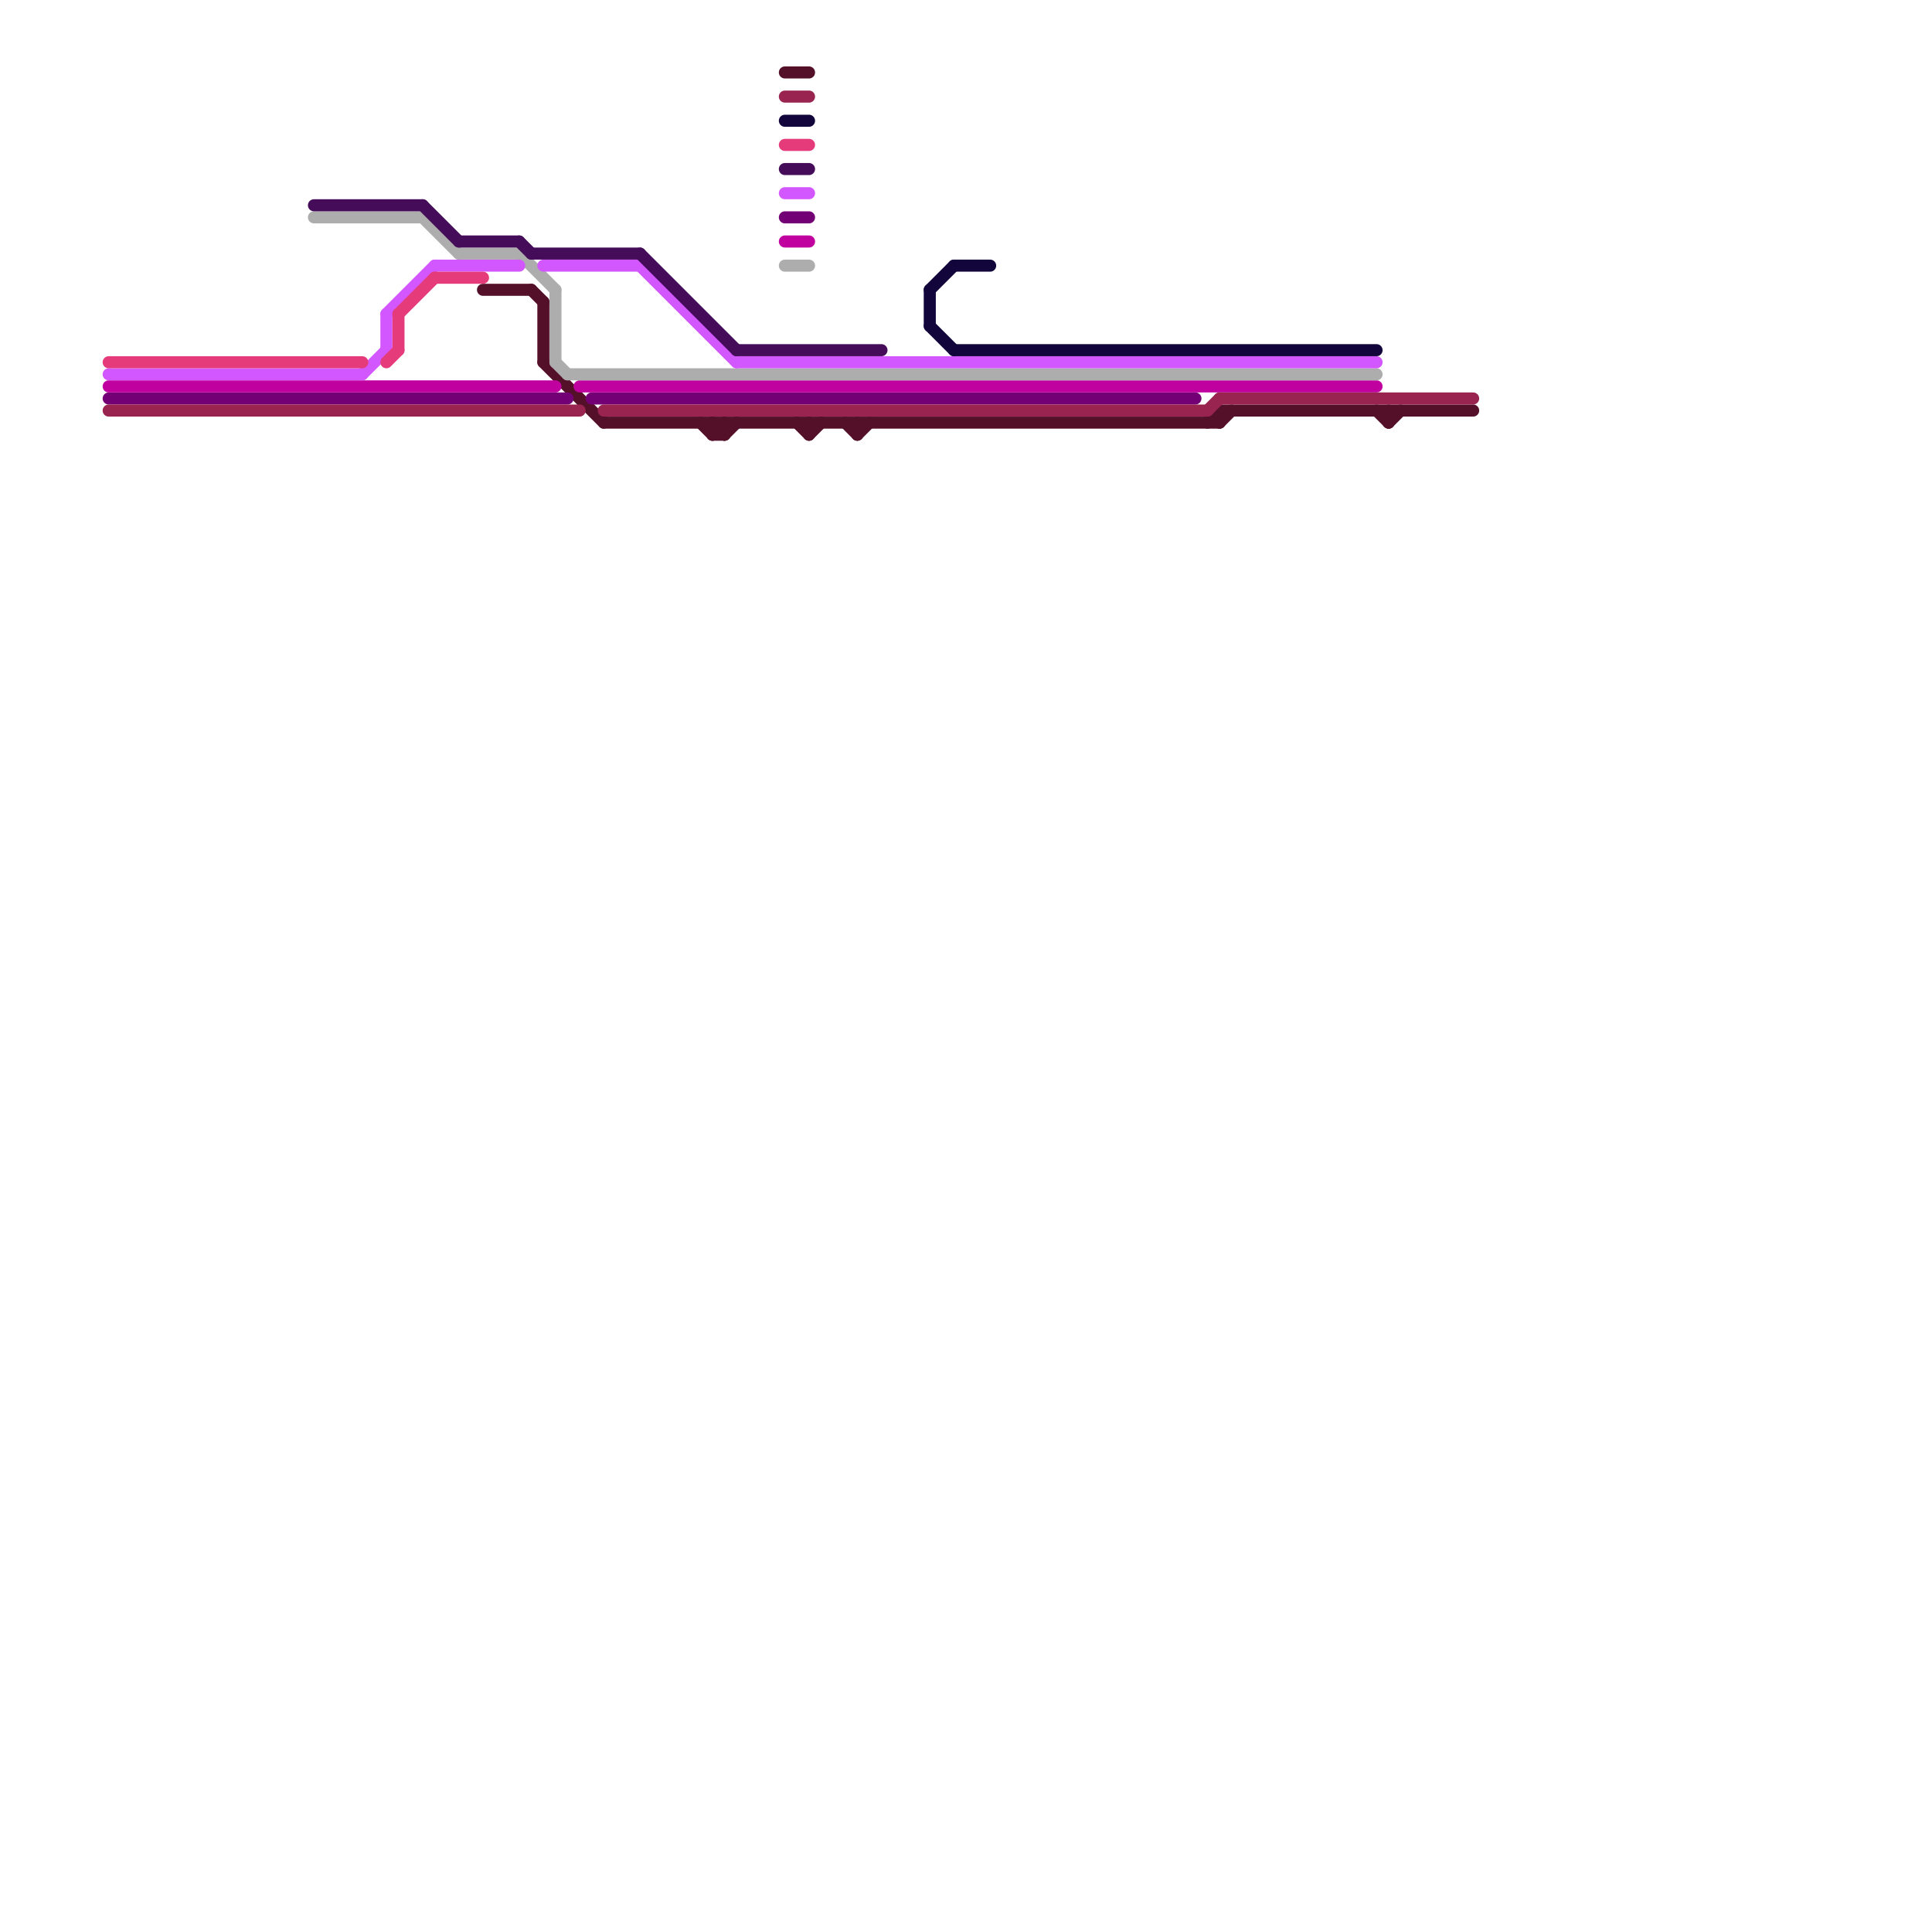 
<svg version="1.1" xmlns="http://www.w3.org/2000/svg" viewBox="0 0 160 160">
<style>text { font: 1px Helvetica; font-weight: 600; white-space: pre; dominant-baseline: central; } line { stroke-width: 1; fill: none; stroke-linecap: round; stroke-linejoin: round; } .c0 { stroke: #551029 } .c1 { stroke: #740075 } .c2 { stroke: #c0009f } .c3 { stroke: #adadad } .c4 { stroke: #d357fe } .c5 { stroke: #e63b7a } .c6 { stroke: #450d59 } .c7 { stroke: #11053b } .c8 { stroke: #99244f } .w1 { stroke-width: 1; }</style><defs><g id="wm-xf"><circle r="1.2" fill="#000"/><circle r="0.9" fill="#fff"/><circle r="0.6" fill="#000"/><circle r="0.3" fill="#fff"/></g><g id="wm"><circle r="0.6" fill="#000"/><circle r="0.3" fill="#fff"/></g><g id="csm-740075"><circle r="0.4" fill="#740075"/><circle r="0.2" fill="#fff"/></g><g id="csm-99244f"><circle r="0.4" fill="#99244f"/><circle r="0.2" fill="#fff"/></g><g id="csm-450d59"><circle r="0.4" fill="#450d59"/><circle r="0.2" fill="#fff"/></g><g id="csm-adadad"><circle r="0.4" fill="#adadad"/><circle r="0.2" fill="#fff"/></g><g id="csm-c0009f"><circle r="0.4" fill="#c0009f"/><circle r="0.2" fill="#fff"/></g></defs><line class="c0 " x1="101" y1="34" x2="101" y2="35"/><line class="c0 " x1="66" y1="35" x2="67" y2="36"/><line class="c0 " x1="59" y1="36" x2="60" y2="35"/><line class="c0 " x1="45" y1="30" x2="50" y2="35"/><line class="c0 " x1="60" y1="35" x2="60" y2="36"/><line class="c0 " x1="59" y1="35" x2="59" y2="36"/><line class="c0 " x1="114" y1="34" x2="115" y2="35"/><line class="c0 " x1="44" y1="24" x2="45" y2="25"/><line class="c0 " x1="71" y1="36" x2="72" y2="35"/><line class="c0 " x1="115" y1="34" x2="115" y2="35"/><line class="c0 " x1="45" y1="25" x2="45" y2="30"/><line class="c0 " x1="67" y1="36" x2="68" y2="35"/><line class="c0 " x1="58" y1="35" x2="59" y2="36"/><line class="c0 " x1="40" y1="24" x2="44" y2="24"/><line class="c0 " x1="65" y1="6" x2="67" y2="6"/><line class="c0 " x1="70" y1="35" x2="71" y2="36"/><line class="c0 " x1="101" y1="35" x2="102" y2="34"/><line class="c0 " x1="59" y1="35" x2="60" y2="36"/><line class="c0 " x1="71" y1="35" x2="71" y2="36"/><line class="c0 " x1="50" y1="35" x2="101" y2="35"/><line class="c0 " x1="59" y1="36" x2="60" y2="36"/><line class="c0 " x1="115" y1="35" x2="116" y2="34"/><line class="c0 " x1="100" y1="35" x2="101" y2="34"/><line class="c0 " x1="101" y1="34" x2="122" y2="34"/><line class="c0 " x1="67" y1="35" x2="67" y2="36"/><line class="c0 " x1="60" y1="36" x2="61" y2="35"/><line class="c1 " x1="65" y1="18" x2="67" y2="18"/><line class="c1 " x1="49" y1="33" x2="99" y2="33"/><line class="c1 " x1="9" y1="33" x2="47" y2="33"/><line class="c2 " x1="48" y1="32" x2="114" y2="32"/><line class="c2 " x1="9" y1="32" x2="46" y2="32"/><line class="c2 " x1="65" y1="20" x2="67" y2="20"/><line class="c3 " x1="46" y1="24" x2="46" y2="30"/><line class="c3 " x1="26" y1="18" x2="35" y2="18"/><line class="c3 " x1="47" y1="31" x2="114" y2="31"/><line class="c3 " x1="35" y1="18" x2="38" y2="21"/><line class="c3 " x1="46" y1="30" x2="47" y2="31"/><line class="c3 " x1="43" y1="21" x2="46" y2="24"/><line class="c3 " x1="65" y1="22" x2="67" y2="22"/><line class="c3 " x1="38" y1="21" x2="43" y2="21"/><line class="c4 " x1="65" y1="16" x2="67" y2="16"/><line class="c4 " x1="32" y1="26" x2="32" y2="29"/><line class="c4 " x1="30" y1="31" x2="32" y2="29"/><line class="c4 " x1="32" y1="26" x2="36" y2="22"/><line class="c4 " x1="9" y1="31" x2="30" y2="31"/><line class="c4 " x1="61" y1="30" x2="114" y2="30"/><line class="c4 " x1="53" y1="22" x2="61" y2="30"/><line class="c4 " x1="45" y1="22" x2="53" y2="22"/><line class="c4 " x1="36" y1="22" x2="43" y2="22"/><line class="c5 " x1="65" y1="12" x2="67" y2="12"/><line class="c5 " x1="33" y1="26" x2="36" y2="23"/><line class="c5 " x1="36" y1="23" x2="40" y2="23"/><line class="c5 " x1="9" y1="30" x2="30" y2="30"/><line class="c5 " x1="32" y1="30" x2="33" y2="29"/><line class="c5 " x1="33" y1="26" x2="33" y2="29"/><line class="c6 " x1="35" y1="17" x2="38" y2="20"/><line class="c6 " x1="26" y1="17" x2="35" y2="17"/><line class="c6 " x1="43" y1="20" x2="44" y2="21"/><line class="c6 " x1="61" y1="29" x2="73" y2="29"/><line class="c6 " x1="38" y1="20" x2="43" y2="20"/><line class="c6 " x1="53" y1="21" x2="61" y2="29"/><line class="c6 " x1="44" y1="21" x2="53" y2="21"/><line class="c6 " x1="65" y1="14" x2="67" y2="14"/><line class="c7 " x1="79" y1="29" x2="114" y2="29"/><line class="c7 " x1="79" y1="22" x2="82" y2="22"/><line class="c7 " x1="65" y1="10" x2="67" y2="10"/><line class="c7 " x1="77" y1="24" x2="77" y2="27"/><line class="c7 " x1="77" y1="27" x2="79" y2="29"/><line class="c7 " x1="77" y1="24" x2="79" y2="22"/><line class="c8 " x1="101" y1="33" x2="122" y2="33"/><line class="c8 " x1="65" y1="8" x2="67" y2="8"/><line class="c8 " x1="9" y1="34" x2="48" y2="34"/><line class="c8 " x1="50" y1="34" x2="100" y2="34"/><line class="c8 " x1="100" y1="34" x2="101" y2="33"/>
</svg>
